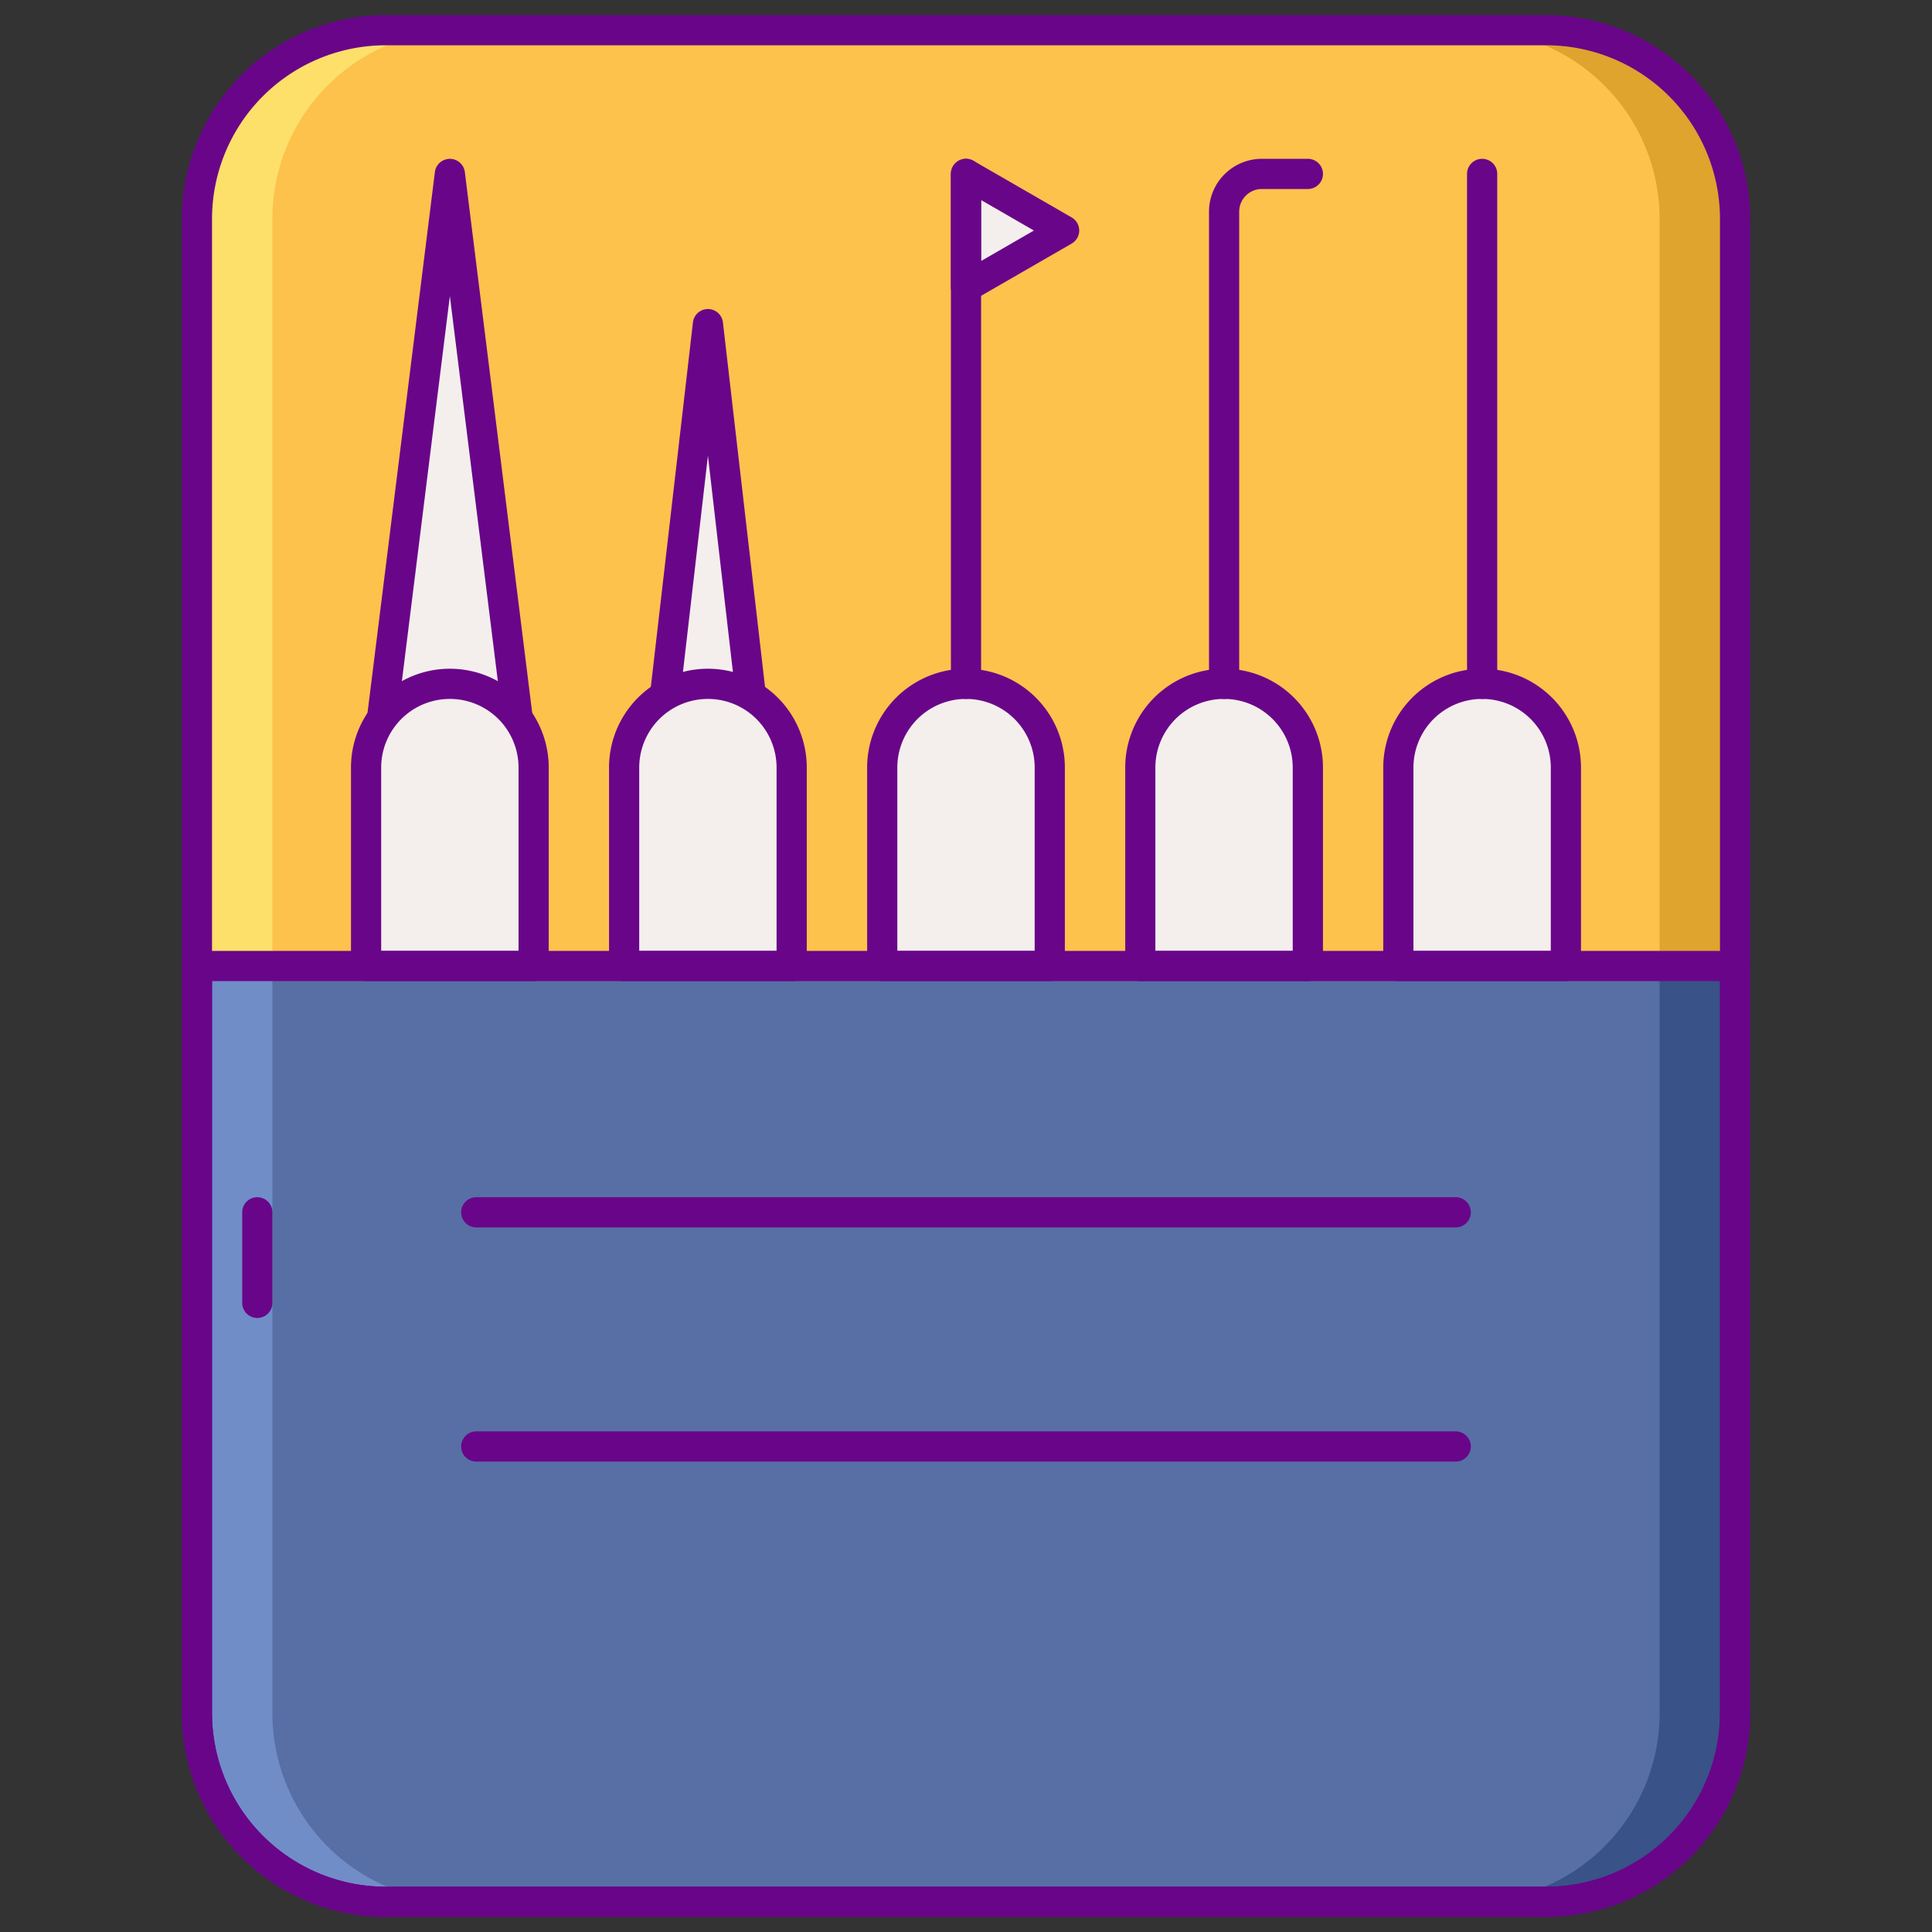<svg height="512" viewBox="0 0 256 256" width="512" xmlns="http://www.w3.org/2000/svg"><rect x="0" y="0" width="256" height="256" fill="#333333" stroke="none"/><rect fill="#fcc24c" height="248" rx="25" width="203.812" x="26.094" y="4"/><path d="m204.906 4h-10a25 25 0 0 1 25 25v198a25 25 0 0 1 -25 25h10a25 25 0 0 0 25-25v-198a25 25 0 0 0 -25-25z" fill="#dea42e"/><path d="m51.094 4h10a25 25 0 0 0 -25 25v198a25 25 0 0 0 25 25h-10a25 25 0 0 1 -25-25v-198a25 25 0 0 1 25-25z" fill="#fce06a"/><path d="m26.094 128v99a25 25 0 0 0 25 25h153.812a25 25 0 0 0 25-25v-99z" fill="#576fa5"/><path d="m219.906 128v99a25 25 0 0 1 -25 25h10a25 25 0 0 0 25-25v-99z" fill="#395288"/><path d="m36.094 128v99a25 25 0 0 0 25 25h-10a25 25 0 0 1 -25-25v-99z" fill="#708dc8"/><path d="m128 30.547v-7.503l6.497 3.752 6.498 3.751-6.498 3.751-6.497 3.752z" fill="#f4efed"/><path d="m59.609 98.638h-9.417l4.709-37.797 4.708-37.797 4.709 37.797 4.708 37.797z" fill="#f4efed"/><path d="m93.805 98.638h-6.432l3.216-27.844 3.216-27.844 3.216 27.844 3.215 27.844z" fill="#f4efed"/><path d="m204.906 254h-153.812a27.03 27.03 0 0 1 -27-27v-198a27.03 27.03 0 0 1 27-27h153.812a27.03 27.03 0 0 1 27 27v198a27.03 27.03 0 0 1 -27 27zm-153.812-248a23.026 23.026 0 0 0 -23 23v198a23.026 23.026 0 0 0 23 23h153.812a23.026 23.026 0 0 0 23-23v-198a23.026 23.026 0 0 0 -23-23z" fill="#690589"/><path d="m69.026 100.638h-18.834a2 2 0 0 1 -1.984-2.247l9.417-75.591a2 2 0 0 1 3.969 0l9.417 75.594a2 2 0 0 1 -1.985 2.247zm-16.569-4h14.305l-7.153-57.415z" fill="#690589"/><path d="m100.236 100.638h-12.863a2 2 0 0 1 -1.987-2.23l6.432-55.687a2 2 0 0 1 3.974 0l6.431 55.687a2 2 0 0 1 -1.987 2.23zm-10.619-4h8.375l-4.187-36.256z" fill="#690589"/><path d="m59.61 90.613a11.1 11.1 0 0 0 -11.1 11.1v26.287h22.2v-26.289a11.1 11.1 0 0 0 -11.1-11.098z" fill="#f4efed"/><path d="m93.805 90.613a11.1 11.1 0 0 0 -11.1 11.1v26.287h22.2v-26.289a11.1 11.1 0 0 0 -11.1-11.098z" fill="#f4efed"/><path d="m128 90.613a11.1 11.1 0 0 0 -11.1 11.1v26.287h22.2v-26.289a11.1 11.1 0 0 0 -11.1-11.098z" fill="#f4efed"/><path d="m162.2 90.613a11.1 11.1 0 0 0 -11.1 11.1v26.287h22.2v-26.289a11.1 11.1 0 0 0 -11.1-11.098z" fill="#f4efed"/><path d="m196.39 90.613a11.1 11.1 0 0 0 -11.1 11.1v26.287h22.2v-26.289a11.1 11.1 0 0 0 -11.1-11.098z" fill="#f4efed"/><g fill="#690589"><path d="m204.906 254h-153.812a27.03 27.03 0 0 1 -27-27v-99a2 2 0 0 1 2-2h203.812a2 2 0 0 1 2 2v99a27.03 27.03 0 0 1 -27 27zm-176.812-124v97a23.026 23.026 0 0 0 23 23h153.812a23.026 23.026 0 0 0 23-23v-97z"/><path d="m34.094 174.638a2 2 0 0 1 -2-2v-12a2 2 0 0 1 4 0v12a2 2 0 0 1 -2 2z"/><path d="m70.708 130h-22.2a2 2 0 0 1 -2-2v-26.289a13.1 13.1 0 0 1 26.2 0v26.289a2 2 0 0 1 -2 2zm-20.2-4h18.2v-24.289a9.1 9.1 0 0 0 -18.2 0z"/><path d="m104.9 130h-22.2a2 2 0 0 1 -2-2v-26.289a13.1 13.1 0 0 1 26.2 0v26.289a2 2 0 0 1 -2 2zm-20.2-4h18.2v-24.289a9.1 9.1 0 0 0 -18.2 0z"/><path d="m139.1 130h-22.2a2 2 0 0 1 -2-2v-26.289a13.1 13.1 0 0 1 26.2 0v26.289a2 2 0 0 1 -2 2zm-20.2-4h18.2v-24.289a9.1 9.1 0 0 0 -18.2 0z"/><path d="m173.293 130h-22.193a2 2 0 0 1 -2-2v-26.289a13.1 13.1 0 0 1 26.2 0v26.289a2 2 0 0 1 -2.007 2zm-20.2-4h18.2v-24.289a9.1 9.1 0 0 0 -18.2 0z"/><path d="m207.489 130h-22.2a2 2 0 0 1 -2-2v-26.289a13.1 13.1 0 0 1 26.2 0v26.289a2 2 0 0 1 -2 2zm-20.2-4h18.2v-24.289a9.1 9.1 0 0 0 -18.2 0z"/><path d="m162.2 92.613a2 2 0 0 1 -2-2v-62.569a7.008 7.008 0 0 1 7-7h6.1a2 2 0 0 1 0 4h-6.1a3 3 0 0 0 -3 3v62.569a2 2 0 0 1 -2 2z"/><path d="m196.391 92.613a2 2 0 0 1 -2-2v-67.569a2 2 0 0 1 4 0v67.569a2 2 0 0 1 -2 2z"/><path d="m128 92.613a2 2 0 0 1 -2-2v-67.569a2 2 0 0 1 4 0v67.569a2 2 0 0 1 -2 2z"/><path d="m128 40.05a2 2 0 0 1 -2-2v-15.006a2 2 0 0 1 3-1.732l13 7.5a2 2 0 0 1 0 3.464l-13 7.5a2.008 2.008 0 0 1 -1 .274zm2-13.541v8.076l7-4.038z"/><path d="m192.892 162.638h-129.784a2 2 0 0 1 0-4h129.784a2 2 0 0 1 0 4z"/><path d="m192.892 193.667h-129.784a2 2 0 0 1 0-4h129.784a2 2 0 0 1 0 4z"/></g></svg>